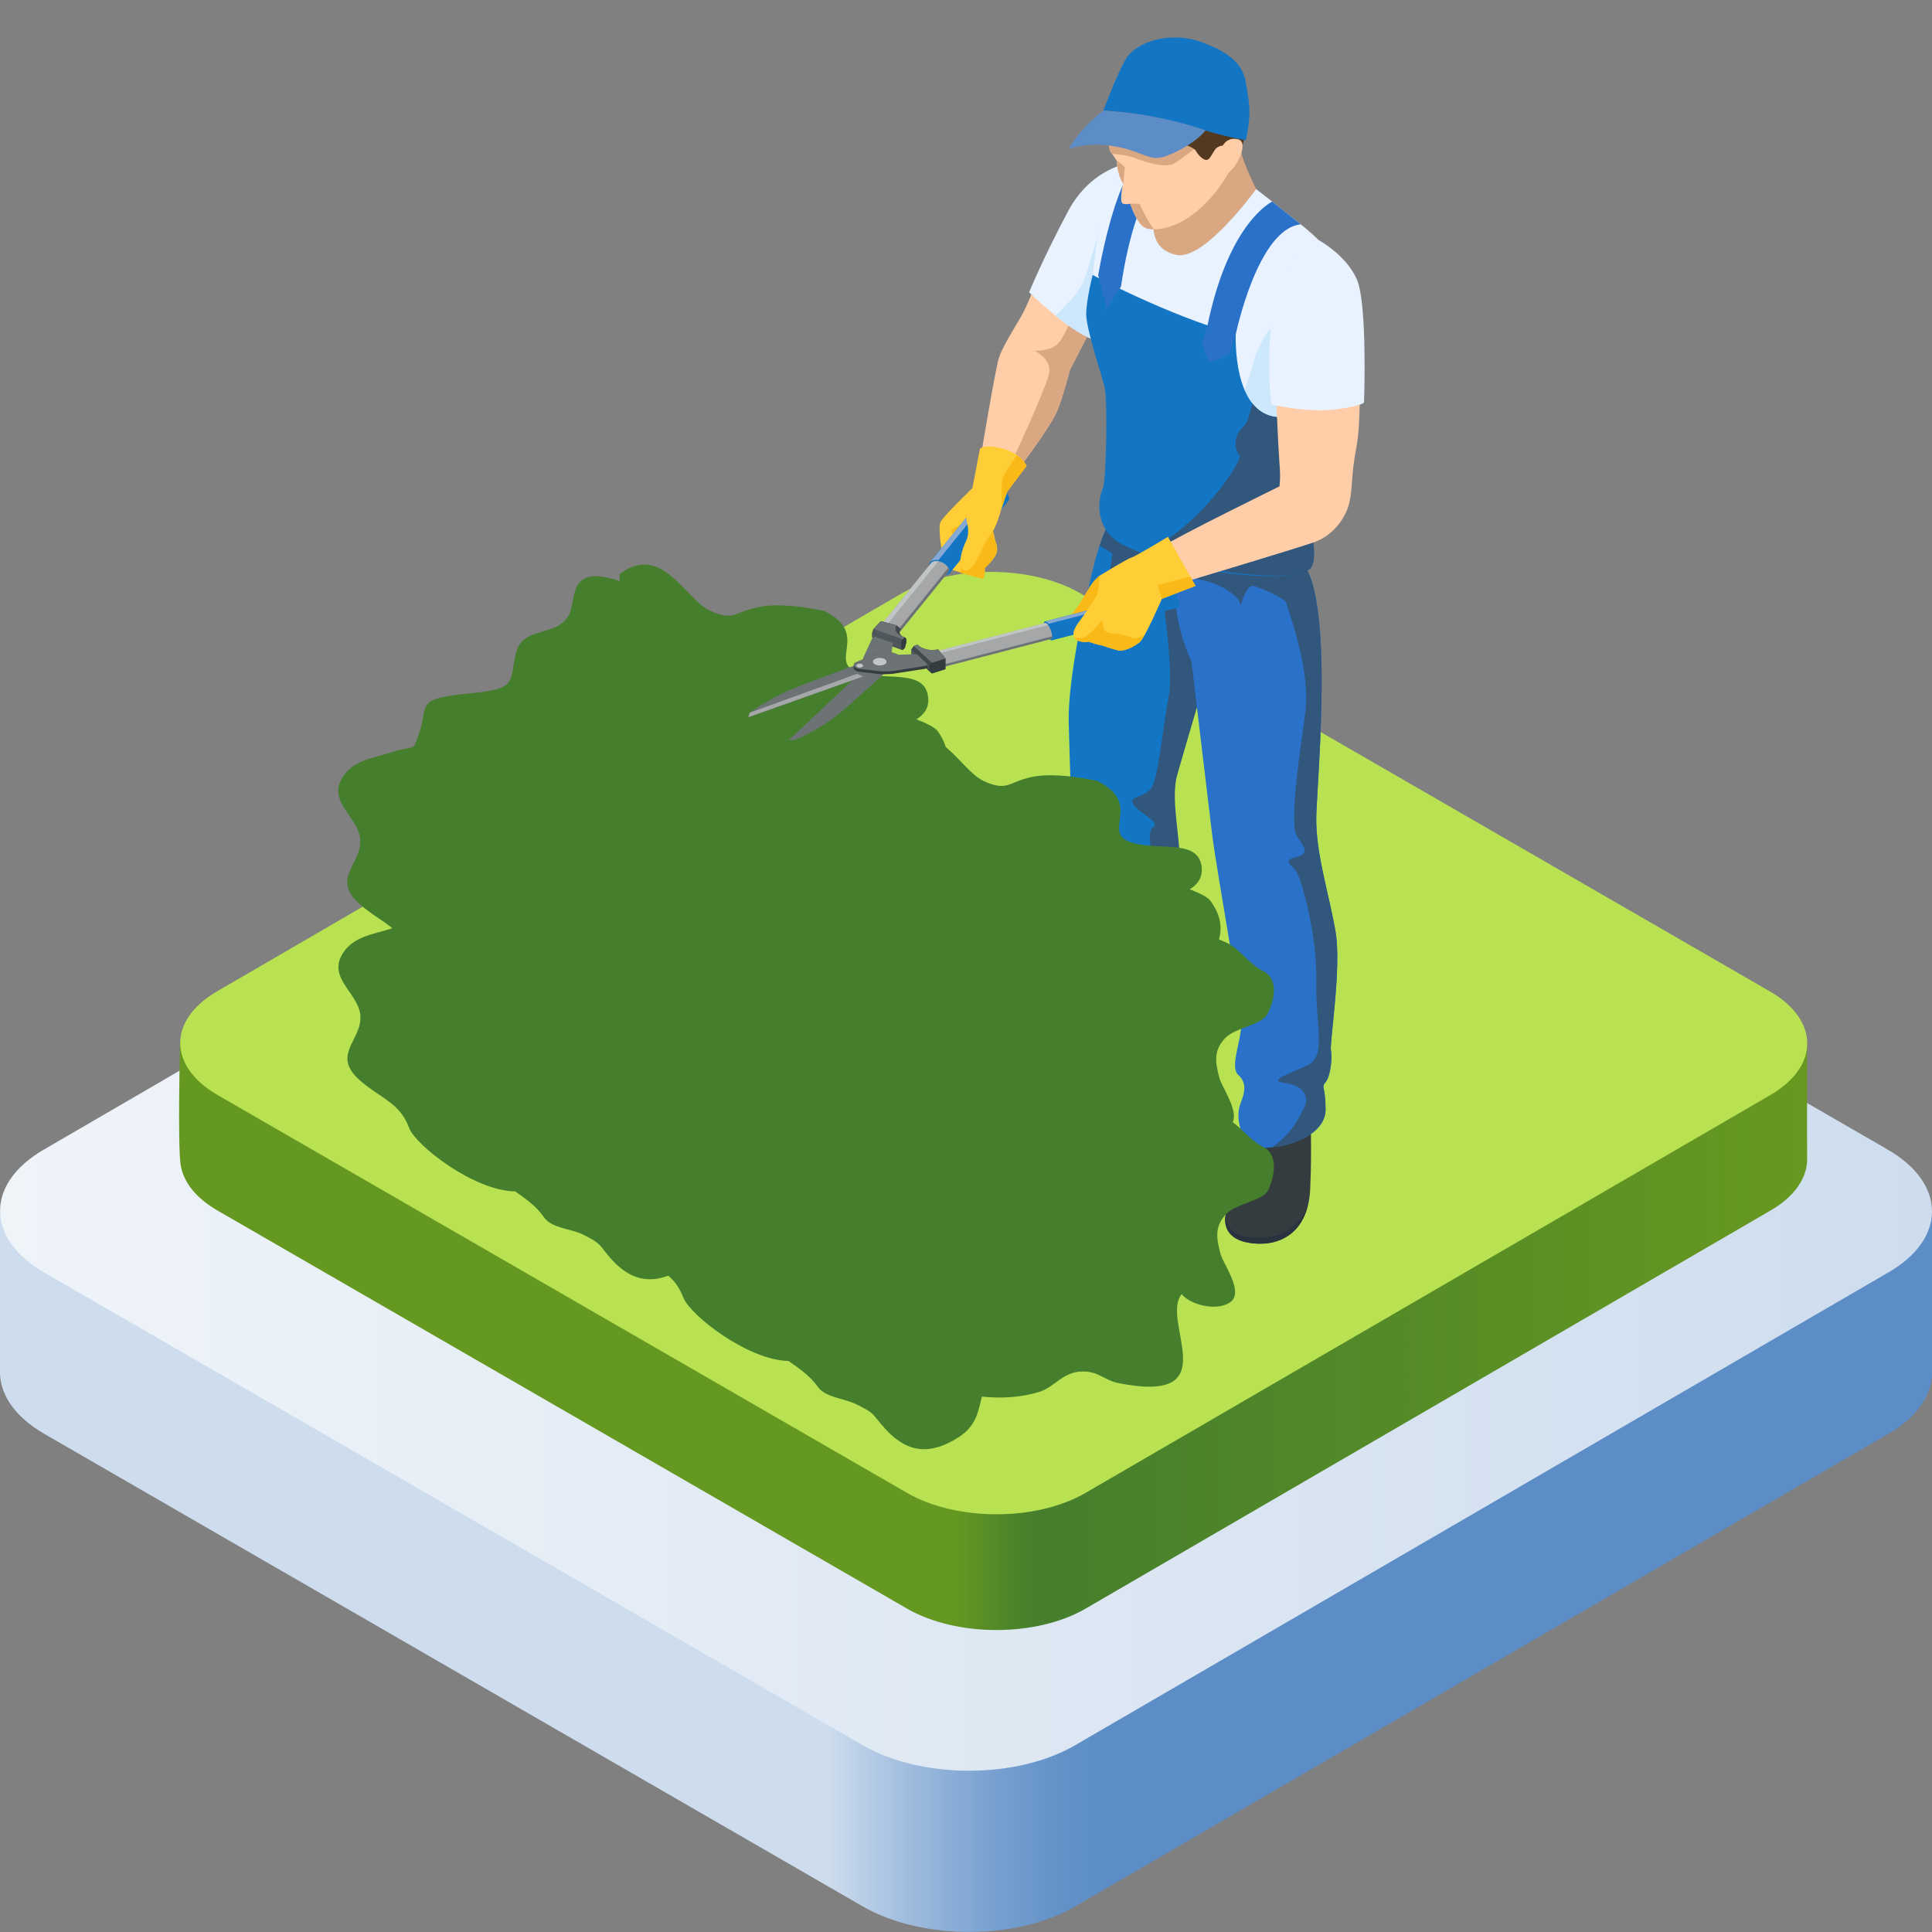 <?xml version="1.0" encoding="utf-8"?>
<!-- Generator: Adobe Illustrator 26.2.1, SVG Export Plug-In . SVG Version: 6.00 Build 0)  -->
<svg version="1.1" xmlns="http://www.w3.org/2000/svg" xmlns:xlink="http://www.w3.org/1999/xlink" x="0px" y="0px"
	 viewBox="0 0 1080 1080" enable-background="new 0 0 1080 1080" xml:space="preserve">
<rect x="0" y="0" width="1080" height="1080" fill="#808080" stroke="none"/>
<g id="Background">
	<linearGradient id="SVGID_1_" gradientUnits="userSpaceOnUse" x1="462.991" y1="879.115" x2="615.519" y2="879.115">
		<stop  offset="0" style="stop-color:#CEDDEE"/>
		<stop  offset="9.347320e-02" style="stop-color:#BED2E8"/>
		<stop  offset="0.376" style="stop-color:#94B4DA"/>
		<stop  offset="0.631" style="stop-color:#759FCF"/>
		<stop  offset="0.848" style="stop-color:#6392C8"/>
		<stop  offset="1" style="stop-color:#5C8DC6"/>
	</linearGradient>
	<path fill="url(#SVGID_1_)" d="M1080,766.3L1080,766.3l0-88L0,678.2l0,90c0.5,12.1,8.8,24.1,24.7,33.3l457.6,264.2
		c32.9,19,86,19,118.7,0l454.6-264.2C1072.4,791.8,1080.5,779,1080,766.3z"/>
	<g>
		
			<linearGradient id="SVGID_00000102516070888953133850000004393450512652782725_" gradientUnits="userSpaceOnUse" x1="0" y1="676.994" x2="1080" y2="676.994">
			<stop  offset="0" style="stop-color:#EFF4F9"/>
			<stop  offset="1" style="stop-color:#CEDDEE"/>
		</linearGradient>
		<path fill="url(#SVGID_00000102516070888953133850000004393450512652782725_)" d="M1055.2,642.6c32.9,19,33.1,49.8,0.4,68.7
			L601,975.6c-32.7,19-85.8,19-118.7,0L24.8,711.4c-32.9-19-33-49.8-0.4-68.7L479,378.4c32.7-19,85.8-19,118.7,0L1055.2,642.6z"/>
	</g>
</g>
<g id="Element">
	<g id="XMLID_90_">
		<polygon id="XMLID_94_" fill="#B8E252" points="540,810.2 306.2,675 306.2,615 540,750.2 		"/>
	</g>
	<g>
		
			<linearGradient id="SVGID_00000018230224332168197760000007422744715611095200_" gradientUnits="userSpaceOnUse" x1="100.179" y1="647.78" x2="1010.243" y2="647.78">
			<stop  offset="0.475" style="stop-color:#659821"/>
			<stop  offset="0.525" style="stop-color:#457E2D"/>
			<stop  offset="1" style="stop-color:#679920"/>
		</linearGradient>
		<path fill="url(#SVGID_00000018230224332168197760000007422744715611095200_)" d="M1010.2,583.1c0,0-0.1,54.2,0,64.7
			c0.1,10.5-6.8,21-20.5,28.9L606.9,899.2c-27.5,16-72.2,16-99.9,0L121.6,676.7c-12.3-7.1-19.1-16.1-20.6-25.4
			c-1.8-11.6-0.3-69.4-0.3-69.4l403.3-185.6c27.5-16,72.3-16,99.9,0L1010.2,583.1z"/>
	</g>
	<g>
		<path fill="#B8E252" d="M989.4,554.2c27.7,16,27.8,41.9,0.3,57.9L606.9,834.5c-27.5,16-72.2,16-99.9,0L121.6,612.1
			c-27.7-16-27.8-41.9-0.3-57.9l382.8-222.5c27.5-16,72.3-16,99.9,0L989.4,554.2z"/>
	</g>
</g>
<g id="Details">
	<g>
		<g>
			<path fill="#353C3F" d="M600.8,561.7c0,0-11.7,11.3-17.6,14.4c-6,3.1-17.3,9.3-25,16.4c-7.7,7.1-14.8,17.4-9.4,23.3
				c5.3,5.9,25.1,5.4,35,2.1c9.8-3.3,26.6-14.5,33.4-16.5c6.7-2,27.8-4.4,29.3-7.9c1.5-3.5,4.1-30.9-3.1-38.6
				C636.1,547.2,600.8,561.7,600.8,561.7z"/>
			<path fill="#29333F" d="M646.4,593.5c0.5-1.1,1-4.4,1.4-8.6c-7.8,5.4-21.2,8.6-33.2,11.6c-12.8,3.2-22.4,14.6-30.5,17.8
				c-8.1,3.2-20.7,3.6-29.3,1.5c-3.7-0.9-6.2-3-7.9-5.1c0,1.9,0.5,3.6,1.9,5.1c5.3,5.9,25.1,5.4,35,2.1c9.8-3.3,26.6-14.5,33.4-16.5
				C623.8,599.4,644.9,597,646.4,593.5z"/>
			<path fill="#1376C5" d="M624.4,284.6c0,0-6.5,7.7-12,27.9c-5.4,20.2-15.5,67.3-15,90.7c0.5,23.4,2.9,85.4,3.2,101.5
				c0.3,16.1,0.9,32.6-3.2,36.7c-4.1,4.1-4.6,7.9,0,10c4.6,2.1-4.8,7-4.8,7.4c0,0.4-22,27,3,26.2c25-0.8,58.4-8.7,55.4-17.6
				c-3-8.8-6.4-15.1-3.3-17.3c3-2.2,5.7-7.5,3.5-10c-2.2-2.5,7.6-45.8,7.9-58.9c0.3-13.1-5-34.4-1.4-47.6
				c3.7-13.2,23.6-80.4,23.6-80.4l2.4-47.2L624.4,284.6z"/>
			<path fill="#31577C" d="M614.7,305l7.1,4.4l-1.6,12.8l5-7.3l22.9,7.3c0,0,8.5,49.6,5.2,67.2c-3.4,17.6-5.7,45.2-9.7,51.1
				c-4,6-13.9,4.1-9.6,9.7c4.3,5.6,15.3,9.4,10.3,12.5c-5,3.1,4.4,30.6,1,45.1c-3.4,14.5-6.4,34.4-14.8,39.7
				c-8.4,5.2-23.5,8.2-10.4,11.1c13.1,2.9,23.5,2.9,18.3,7.8c-2.9,2.7-10.2,9.7-20.1,16.1c0,0,0,0,0.1,0c18.7-3.1,35-9,32.9-15.3
				c-3-8.8-6.4-15.1-3.3-17.3c3-2.2,5.7-7.5,3.5-10c-2.2-2.5,7.6-45.8,7.9-58.9c0.3-13.1-5-34.4-1.4-47.6
				c3.7-13.2,23.6-80.4,23.6-80.4l2.4-47.2l-59.4-21.3C624.4,284.6,619.5,290.4,614.7,305z"/>
		</g>
		<g>
			<path fill="#353C3F" d="M701.7,621.5c0,0-3.3,14.3-7.3,25c-4,10.7-7.6,25.7-9,31.2c-1.4,5.5-1.2,15.8,15.2,17.4
				c16.4,1.6,30.7-7.2,31.8-30.3c1.1-23.1,0-45.9,0-45.9L701.7,621.5z"/>
			<path fill="#29333F" d="M731.2,673.3c-6.2,17-20.2,19.9-34.7,18c-7.9-1-10.6-6.7-11.5-11.6c-0.7,5.7,1.1,13.9,15.6,15.3
				C714.8,696.4,727.4,690,731.2,673.3z"/>
			<path fill="#2A71C9" d="M746.7,521.6c-3.3-20.3-11.3-44.3-10.9-65c0.4-20.7,11.7-136.7-12.2-145.2l-67.3-2c0,0-3.3,33.3,9.7,60.1
				c0,0,8.8,73.8,11.5,96.2c2.7,22.4,17.2,99.4,16.3,109c-0.9,9.6-6.1,22.1-1.6,26.2c4.5,4.1,4.1,8.9,1.2,16.1
				c-3,7.3-0.5,25.4,14.7,24.6c15.3-0.8,32.9-8.2,32.9-21.4c0-13.3-2.7-12.1,0-15.2c2.7-3.1,3.9-13.6,3-17.6
				C743.1,583.5,749.9,541.9,746.7,521.6z"/>
			<path fill="#31577C" d="M746.7,521.6c-3.3-20.3-11.3-44.3-10.9-65c0.4-20.7,11.7-136.7-12.2-145.2l-67.3-2c0,0-0.4,3.9-0.4,10.1
				c3.4,1.4,8.9,3.4,15.8,4.7c12.3,2.4,21.6,10.2,21.6,13.5c0,3.3,2.6-9.7,6.4-10.1c3.8-0.3,19.4,7.9,19.2,9
				c-0.2,1.1,14.2,36.3,10.7,62.4c-3.6,26.1-9,62-4.5,68.6c4.5,6.6,6.9,9.7-0.8,11.6c-7.7,1.9-2.1,4.3,0.4,8
				c2.5,3.7,11.6,34.4,11.1,61.2c-0.5,26.8,6.2,42.1-5.5,47.4c-11.6,5.3-22,8.4-11.6,9.7c10.4,1.3,13.3,8.1,10.4,13.5
				c-2.1,4.1-6.5,14.5-18,22.3c14.5-1.6,29.9-8.8,29.9-21.2c0-13.3-2.7-12.1,0-15.2c2.7-3.1,3.9-13.6,3-17.6
				C743.1,583.5,749.9,541.9,746.7,521.6z"/>
		</g>
		<g>
			<path fill="#FFCDA8" d="M579.1,157.8c0,0-4.3,12.4-8.8,20c-4.5,7.6-9.8,16.1-11.8,21.9c-2,5.8-10.1,54.8-10.1,54.8l22.1,6.1
				c0,0,17.1-22.4,20.6-31.2c3.5-8.8,7-22.6,7-22.6s11.6-22.7,13.8-26.4C614.3,176.5,579.1,157.8,579.1,157.8z"/>
			<path fill="#D9A782" d="M602.3,171.3c-3.4,7.7-8,17.5-10.4,20.3c-4,4.8-13.6,4.5-13.6,4.5s9.3,4.3,8.3,11.8
				c-1,7.6-21.4,51.1-21.4,51.1l0,0l5.3,1.5c0,0,17.1-22.4,20.6-31.2c3.5-8.8,7-22.6,7-22.6s11.6-22.7,13.8-26.4
				C612.9,178.8,608.3,175.2,602.3,171.3z"/>
			<path fill="#E9F2FF" d="M575.3,163.4c0,0,21.6,21.4,36,26.4c14.3,5,11.3-52.6,11.3-52.6l14.9-47.1c0,0-25.5,0.3-40.3,27.7
				C582.6,145.3,575.3,163.4,575.3,163.4z"/>
			<path fill="#CDE7FC" d="M604.3,159.9c-2.5,4.9-8.9,11.2-14.3,16.6c6.7,5.4,14.5,10.9,21,13.3l1.2-16.9l-1.3-19.1l3.1-24.1
				C613.9,129.7,609.2,150.3,604.3,159.9z"/>
		</g>
		<path fill="#E9F2FF" d="M697.2,102.7l5,3l9,7l15.9,12.7c0,0,5.6,4.4,9.7,8.5c4.1,4.1,1.7,74.5-0.6,86.3
			c-2.3,11.8-25.4,29.9-26.7,29.3c-1.3-0.6-42.6-10.7-42.6-10.7l-56.1-85.2l3.1-24.1c0,0,14.6-39.4,20.3-39.2
			C639.9,90.7,697.2,102.7,697.2,102.7z"/>
		<path fill="#CDE7FC" d="M736.2,220.3c0.8-4.1,1.6-15.2,2.2-28.2L712.7,180c0,0-9.6,11.8-12.1,22.8c-2.5,11-10.8,29.1-10.8,29.1
			s0.3,6.5,1.2,13c9.3,2.3,17.9,4.5,18.5,4.7C710.8,250.2,733.9,232.1,736.2,220.3z"/>
		<path fill="#1376C5" d="M715.1,233.2c-26.4-0.8-24.3-46.3-24.3-46.3c-39.6-11.3-80-33.2-80-33.2s-3.6,14-3.6,22
			c0,8,8.2,32.8,10.2,40.3c1.9,7.5,1,53-0.9,57c-1.9,4-6.7,22.8,12.3,32.1c32,15.5,92.4,21.7,103.2,13
			C742.7,309.4,715.1,233.2,715.1,233.2z"/>
		<path fill="#31577C" d="M700,225.5c-1.1,5.5-2.7,11-5.3,13.4c-5.9,5.4-4.2,13.8-1.8,15.6c2.3,1.8-22,41-54.4,54.6
			c33.2,11,83.8,17,93.6,9.1c10.8-8.7-16.9-84.9-16.9-84.9C708.4,233,703.5,229.9,700,225.5z"/>
		<path fill="#2A71C9" d="M675.8,202.8l11.1-4.4l3.9-11.5c0,0,12.2-59,36.3-61.5l-15.9-12.7c0,0-24.2,11-36.2,69.2l-3.2,9.8
			L675.8,202.8z"/>
		<path fill="#2A71C9" d="M613.9,153.8c0,0,9-53.9,23-63.8l17.5,4.4c0,0-18.2,2.4-27.8,65.9l-8,12.6L613.9,153.8z"/>
		<path fill="#FFCDA8" d="M713.2,217.8c0,0,1.3,32,2,40.8c0.8,8.8,0,13.3,0,13.3s-57.9,28.4-66,34c-8.1,5.5,1.9,18.9,1.9,18.9h12.9
			c0,0,58-17.4,70.1-21.5c12.2-4.2,18.5-15,20.2-22.3c1.8-7.3,1-15.9,3.8-30.2c2.8-14.3,1.8-37.5,1.8-37.5L713.2,217.8z"/>
		<path fill="#E9F2FF" d="M710.7,226.1c0,0,20.1,4.8,35.7,2.8c15.6-2,16.1-4,16.1-4s2-54.9-4-68.7c-6-13.8-21.7-22.2-21.7-22.2
			s-23.3,12.1-26.1,43.8C708,209.5,710.7,226.1,710.7,226.1z"/>
		<g>
			<path fill="#D9A782" d="M645,123.9c0,0-2.9,15.4,12.7,18.6c15.6,3.3,44.5-36.8,44.5-36.8s-9.2-18.2-8.9-24.5
				C693.6,75.1,645,123.9,645,123.9z"/>
			<path fill="#FFCDA8" d="M624.4,90c0,0-0.4,6.6,3.4,12.7c0,0-2.4,10.5,0,11.2c1.6,0.5,4,0,4,0s3.5,10.9,7.9,13.2
				c4.4,2.3,16.8,1.7,30.1-9.6c13.2-11.3,22.9-28.1,25.7-46.1c2.8-18.1-5.9-46-31.4-46.4c-25.5-0.5-41.1,23.8-43.7,34.7
				c-2.6,10.9,0,24.5,0,24.5L624.4,90z"/>
			<g>
				<path fill="#D9A782" d="M627.9,102.7c0,0,0.8-7.7,0.9-8.8c0.1-1-4.3-4-4.3-4S624.1,96.5,627.9,102.7z"/>
				<path fill="#D9A782" d="M645,128.2c-3.9-5.1-8-14.3-8-14.3h-5.1c0,0,3.5,10.9,7.9,13.2C640.9,127.8,642.7,128.2,645,128.2z"/>
			</g>
			<path fill="#D9A782" d="M650,44.5l-22.2,0.4c-4,5.5-6.5,11-7.4,14.8c-2.6,10.9,0,24.5,0,24.5l1.3,1.8c3.9,0.3,8.7,0.9,12.5,2.3
				c7.6,2.9,16.8,5.4,21.6,3.3c4.8-2.1,30.4-23.2,30.4-23.2L650,44.5z"/>
			<path fill="#543921" d="M686.7,81.4c0,0-5.4-1-7.6,2.4c-2.2,3.3-2.8,5.4-4.6,5.6c-1.8,0.2-4.6-2.6-5.9-4.9
				c-1.3-2.4-6.6-3.3-7.9-4.8c-1.3-1.4-1.5-6-5.1-6.3c-3.6-0.3-23.6,4.9-28.3,1.6c-4.7-3.2-8.1-10.7-8.1-15.5
				c0-4.9,8.8-21.5,24.1-30.4c15.3-8.9,30-6.2,40.9,2.8c10.9,8.9,12.9,26.8,12.9,34.5c0,7.7-3.1,16.6-3.1,16.6L686.7,81.4z"/>
			<path fill="#1376C5" d="M696.4,78.4c0,0-14-2.6-23-5.6c-29.7-10-56.6-11-56.6-11s7.4-20.2,12.8-29.2c5-8.4,23.6-16,42.8-8.8
				c24.7,9.2,23.5,19.6,25.3,30.3C698.9,60.8,698.8,67.6,696.4,78.4z"/>
			<path fill="#5C8DC6" d="M616.8,61.8c0,0,26.4,0.7,56.2,10.7c0.3,0.1,0.6,0.2,0.9,0.3c-1.8,3-10.8,10.4-22.5,14.6
				c-9.3,3.3-13-3.5-30.8-6c-14.2-2-23.4,2-23.4,2s4-6.7,9.4-12.4C612.1,65.3,616.8,61.8,616.8,61.8z"/>
			<path fill="#FFCDA8" d="M682.7,84.2c0.3-3.2,2.9-6.6,7.2-6.6c4.3,0,5.4,2.3,4.3,6.9c-1.1,4.7-5.6,12.4-9.8,13.1
				C680.3,98.5,682.7,84.2,682.7,84.2z"/>
		</g>
	</g>
	<path fill="#457E2D" d="M706.4,641.3c-6.8-3.3-11.8-10.1-17.3-14c3.2-6.7-5.9-19.3-7.4-24.6c-2.1-8-3.9-15.3,3.5-22.7
		c5.7-5.5,19.2-7,22.8-12.4c4.5-7.3,7-20.4-1.6-24.6c-8.1-3.9-13.6-12.9-20.5-15.9c-1.5-0.7-3-1.3-4.5-2c2-6.7,0.8-14-4.8-21.6
		c-1.4-2-6-4.2-11.5-6.4c4.6-2.8,7.3-6.7,6.6-12.8c-2.1-14.6-21.3-9.2-36.8-12.7c-22-4.8,5.7-21.6-21.6-35.1
		c-10.1-2.1-23.7-4.2-34.7-2.5c-14.9,2.5-14.7,9.1-28.9,2.5c-6.8-3.3-13.3-12.5-21-18.9c-0.9-2.9-2.4-6-4.7-9.1
		c-1.6-2-6.2-4.2-11.7-6.4c4.5-2.8,7.2-6.6,6.5-12.6c-1.9-14.9-21.3-9.4-36.8-13c-21.8-5,6-21.8-21.5-35.1
		c-10.1-1.9-23.9-4.2-34.9-2.3c-14.9,2.3-14.7,8.7-28.7,2.3c-14.2-6.7-26.9-38.2-50.5-20.5v3.9c-31-10.4-23.2,12.1-29.1,20.2
		c-7.8,11.3-25.4,4.9-29,20.5c-3.7,16.3,1.3,19.8-27.7,22.3c-29.2,2.9-20.7,6.6-26.5,22.7c-4.1,10.6-0.5,5.3-15.8,10.2
		c-10.6,3.2-18.9,4.3-25.1,11.4c-12.2,15.1,6.4,23.4,8.1,36.5c1.6,14.1-16.5,22.1-0.6,36.5c6.9,6.1,13.4,9.4,18.6,13.8
		c-0.3,0.1-0.6,0.2-0.9,0.3c-10.6,3.2-18.9,4.3-25.1,11.4c-12.2,15.1,6.4,23.4,8.1,36.5c1.6,14.1-16.5,22.1-0.6,36.5
		c12,10.6,22.6,12.6,27.9,26.9c3.7,9.8,36.2,35.2,59.3,35.5c6,4.2,11.9,8.4,15.9,14.2c4.2,6.4,14.6,6.4,22,9.9
		c10.8,5.5,8.5,5.3,15.4,13.3c8.9,10,19,14.7,32.3,9.7c3.4,3,6.2,6.6,8.3,12.1c3.7,9.8,35.8,35.1,58.9,35.6
		c6.2,4.3,12.2,8.5,16.3,14.4c4.3,6.1,14.6,6.3,21.8,9.9c10.8,5.3,8.4,5.3,15.5,13.1c11,12.4,23.7,16.8,41.8,5
		c9.9-6.5,10.6-14.7,12.7-22.5c11,1.2,22.5,0.4,32.3-2.7c8.4-2.8,13.1-11.1,23.4-11.3c9.4-0.4,12.6,4.9,20.8,6.5
		c61.2,12.1,22.8-34.9,35.2-49.8c3.7,5.3,19.1,10.3,27.3,4.4c7.5-5.6-3.9-20.9-5.6-26.8c-2.1-8-3.9-15.3,3.5-22.7
		c5.7-5.5,19.2-7,22.8-12.4C712.4,658.6,714.9,645.5,706.4,641.3z"/>
	<g>
		<path fill="#FFCD36" d="M547,277.3l-8.7,0.8c0,0-11.2,10.9-12.5,13.7c-1.4,2.8,0.1,13.2,1.1,18.2c0.9,5,1.5,7.3,6.5,8.9
			c5,1.5,14.8,4.4,16,4.4c1.2,0,1.2-5.9,1.2-5.9s3.8-3.2,5.9-6.9c2.1-3.8,0-7.7,0-7.7l-1.8-7.8L547,277.3z"/>
		<path fill="#F9B916" d="M556.3,310.5c2.1-3.8,0-7.7,0-7.7l-1.8-7.8l-4.2-9.9l-7.7-1.8c0,0.9-0.3,5.5-3.6,8.6
			c-3.3,3.1-7.8,3.6-7.1,5c0.8,1.4,2,13,2,13s4.8,4.6,2.7,10.2c5.1,1.5,11.7,3.4,12.7,3.4c1.2,0,1.2-5.9,1.2-5.9
			S554.2,314.3,556.3,310.5z"/>
	</g>
	<path fill="#F9B916" d="M619.3,321.8h-4.7c0,0-3,2.3-5.3,6c-2.3,3.8-6.2,10.9-9.4,14.5c-3.1,3.6-5.3,5.9-4.5,6.8
		c0.8,0.9,6.6,3.2,7.4,3.3c0.8,0.2,21.2-23.2,21.2-23.2L619.3,321.8z"/>
	<g>
		<g>
			<g>
				<path fill="#1376C5" d="M562.3,275.4c-1.1-1-2.6-1.9-4.2-2.3c-1.7-0.5-3.1-0.4-4.2,0c-0.5,0.2-1,0.5-1.3,0.9L520,314.2
					c0-0.1,0.1-0.1,0.1-0.1c-0.4,0.4-0.6,0.9-0.6,1.6c0,1.1,0.7,2.2,1.7,3.2c1.1,1,2.6,1.9,4.2,2.3c1.6,0.5,3.1,0.4,4.2,0
					c0.5-0.2,1-0.5,1.3-0.9c0,0,0,0,0,0c10.9-13.4,21.8-26.9,32.6-40.3c0.3-0.4,0.5-0.9,0.5-1.4
					C564.1,277.5,563.4,276.4,562.3,275.4z"/>
				<path fill="#1376C5" d="M563.6,280c0.3-0.4,0.5-0.9,0.5-1.4c0-0.5-0.1-1-0.4-1.5L531,317.4c0.3,0.5,0.4,1,0.4,1.5
					c0,0.6-0.2,1-0.5,1.4C541.8,306.9,552.7,293.5,563.6,280z"/>
				<path fill="#85A9D4" d="M521.2,313.4c0.9-0.3,2-0.4,3.3-0.2l32.6-40.3c-1.3-0.2-2.5-0.1-3.3,0.2c-0.5,0.2-1,0.5-1.3,0.9
					L520,314.2C520.3,313.9,520.7,313.6,521.2,313.4z"/>
				<path fill="#1376C5" d="M525.5,313.4c1.6,0.5,3.1,1.3,4.2,2.3c1.1,1,1.7,2.2,1.7,3.3c0,1.1-0.7,1.9-1.8,2.3
					c-1.1,0.4-2.6,0.4-4.2,0c-1.6-0.4-3.1-1.3-4.2-2.3c-1.1-1-1.7-2.2-1.7-3.2c0-1.1,0.7-1.9,1.8-2.3
					C522.3,313,523.8,312.9,525.5,313.4z"/>
			</g>
			<g>
				<path fill="#A5A7A8" d="M528.9,315.9c-0.9-0.9-2.2-1.6-3.6-2c-1.4-0.4-2.7-0.4-3.6,0c-0.5,0.2-0.8,0.4-1.1,0.7l-27.9,34.5
					c0,0,0.1-0.1,0.1-0.1c-0.3,0.4-0.5,0.8-0.5,1.3c0,0.9,0.6,1.9,1.5,2.8c0.9,0.9,2.2,1.6,3.6,2c1.4,0.4,2.7,0.4,3.6,0
					c0.5-0.2,0.8-0.4,1.1-0.8c0,0,0,0,0,0c9.3-11.5,18.6-23,27.9-34.5c0.3-0.3,0.4-0.7,0.4-1.2C530.4,317.8,529.8,316.8,528.9,315.9
					z"/>
				<path fill="#6D7275" d="M530,319.9c0.3-0.3,0.4-0.7,0.4-1.2c0-0.4-0.1-0.9-0.3-1.3l-27.9,34.5c0.2,0.4,0.4,0.9,0.3,1.3
					c0,0.5-0.2,0.9-0.4,1.2C511.4,342.9,520.7,331.4,530,319.9z"/>
				<path fill="#C2C5C6" d="M493.8,348.5c0.8-0.3,1.7-0.4,2.8-0.2l27.9-34.5c-1.1-0.2-2.1-0.1-2.8,0.2c-0.5,0.2-0.8,0.4-1.1,0.7
					l-27.9,34.5C492.9,348.9,493.3,348.6,493.8,348.5z"/>
				<path fill="#62747F" d="M497.4,348.5c1.4,0.4,2.7,1.1,3.6,2c0.9,0.9,1.5,1.9,1.5,2.8c0,0.9-0.6,1.6-1.5,2
					c-0.9,0.4-2.2,0.4-3.6,0c-1.4-0.4-2.7-1.1-3.6-2c-0.9-0.9-1.5-1.9-1.5-2.8c0-0.9,0.6-1.6,1.5-2
					C494.7,348.1,496,348.1,497.4,348.5z"/>
			</g>
			<g>
				<path fill="#353C3F" d="M505.8,356.3c-0.6-0.2-1.1-0.5-1.6-0.7c-1.2-1-2.1-2.4-0.6-3.9l-2.3-2.1l-8.9-2.4l-4.1,4.4l0,0l-0.8,2.3
					v2.2l0.8,1.4l16.2,5.8l1.3-1.2l0.8-3v-2.2L505.8,356.3z"/>
				<path fill="#6D7275" d="M488.3,351.7l16.2,5.8l0,0l1.3-1.2l0,0c-6.8-2.6-5.3-5.7-4.5-6.7l0,0l-8.9-2.4L488.3,351.7L488.3,351.7z
					"/>
				<polygon fill="#4F575C" points="488.3,351.7 487.5,354 503.7,359.7 504.5,357.5 				"/>
				<polygon opacity="0.5" fill="#6D7275" points="487.5,354 487.5,356.2 503.7,362 503.7,359.7 				"/>
				<polygon fill="#4F575C" points="488.3,357.6 487.5,356.2 503.7,362 504.5,363.4 				"/>
				<polygon fill="#353C3F" points="506.6,359.3 505.8,362.3 504.5,363.4 503.7,362 503.7,359.7 504.5,357.5 505.8,356.3 
					506.6,357.1 				"/>
				<path opacity="0.5" fill="#4F575C" d="M504.3,355.6c-1.2-1-2.1-2.4-0.6-3.9l-2.3-2.1C500.6,350.6,499.3,353.2,504.3,355.6z"/>
			</g>
		</g>
		<path fill="#6D7275" d="M483.8,373.4l-43,40.5l4.3-0.5c0,0,13-5.6,22.9-13.6c9.9-8,24-21.3,24-21.3L483.8,373.4z"/>
		<path fill="#6D7275" d="M488.9,355.9l-1.3,0.9c0,0-4.1,8.7-4.7,10.1c-0.7,1.4-0.7,4-0.4,4.7c0.3,0.8,2.3,6.4,2.3,6.4
			c0.2,0.5,0.7,1.1,1.5,1.4c0.8,0.3,1.9,0.5,2.8,0.4c0.9-0.1,1.8-0.4,2.4-0.9l7.9-6.5c1.5-1.2,2-2.7,1.6-4.1c-0.3-1.1-1.3-2.1-2.7-3
			l0.9-5.8L488.9,355.9z"/>
		<g>
			<g>
				<path fill="#1376C5" d="M658.2,334.1c-0.5-1.3-1.2-2.7-1.9-3.6c-0.7-1-1.4-1.4-1.9-1.3c0,0,0,0-0.1,0
					c-23.4,6.1-46.8,12.1-70.2,18.2c0,0,0,0,0.1,0c-0.5,0.1-0.8,0.7-0.8,1.8c0,1.1,0.3,2.5,0.8,3.8c0.5,1.3,1.2,2.6,1.9,3.6
					c0.7,1,1.4,1.4,1.9,1.3c0,0,0.1,0,0.1,0c0,0,0,0-0.1,0c23.4-6.1,46.8-12.1,70.2-18.2c0.5-0.1,0.7-0.7,0.7-1.7
					C659,336.8,658.7,335.4,658.2,334.1z"/>
				<path fill="#1376C5" d="M586.2,348.7c0.7,1,1.4,2.3,1.9,3.6c0.5,1.3,0.8,2.7,0.8,3.8c0,1.1-0.3,1.7-0.8,1.8
					c-0.5,0.1-1.2-0.4-1.9-1.3c-0.7-1-1.4-2.3-1.9-3.6c-0.5-1.3-0.8-2.7-0.8-3.8c0-1.1,0.3-1.7,0.8-1.8
					C584.7,347.3,585.4,347.7,586.2,348.7z"/>
				<path fill="#85A9D4" d="M584.2,347.4c23.4-6.1,46.8-12.1,70.2-18.2c0,0,0,0,0.1,0c0.5-0.1,1.2,0.4,1.9,1.3l-70.2,18.2
					C585.4,347.7,584.7,347.3,584.2,347.4C584.2,347.4,584.2,347.4,584.2,347.4z"/>
				<path fill="#1376C5" d="M588.9,356.1c0,1-0.3,1.6-0.7,1.7c23.4-6.1,46.8-12.1,70.2-18.2c0.5-0.1,0.7-0.7,0.7-1.7L588.9,356.1z"
					/>
			</g>
			<g>
				<path fill="#A5A7A8" d="M587.5,352.5c-0.4-1.1-1-2.3-1.6-3.1c-0.6-0.8-1.2-1.2-1.6-1.1c0,0,0,0-0.1,0c-20,5.2-40,10.4-60,15.6
					c0,0,0,0,0.1,0c-0.4,0.1-0.7,0.6-0.7,1.5c0,0.9,0.3,2.1,0.7,3.2c0.4,1.1,1,2.3,1.6,3.1c0.6,0.8,1.2,1.2,1.6,1.1c0,0,0.1,0,0.1,0
					c0,0,0,0-0.1,0c20-5.2,40-10.4,60-15.6c0.4-0.1,0.6-0.6,0.6-1.5C588.2,354.8,587.9,353.7,587.5,352.5z"/>
				<path fill="#62747F" d="M525.8,365c0.6,0.8,1.2,1.9,1.6,3.1c0.4,1.1,0.7,2.3,0.7,3.2c0,0.9-0.3,1.4-0.7,1.5
					c-0.4,0.1-1-0.3-1.6-1.1c-0.6-0.8-1.2-1.9-1.6-3.1c-0.4-1.1-0.7-2.3-0.7-3.2c0-0.9,0.3-1.4,0.7-1.5
					C524.6,363.8,525.2,364.2,525.8,365z"/>
				<path fill="#C2C5C6" d="M524.1,363.9c20-5.2,40-10.4,60-15.6c0,0,0,0,0.1,0c0.4-0.1,1,0.3,1.6,1.1l-60,15.6
					C525.2,364.2,524.6,363.8,524.1,363.9C524.2,363.9,524.1,363.9,524.1,363.9z"/>
				<path fill="#6D7275" d="M528.1,371.3c0,0.9-0.2,1.4-0.6,1.5c20-5.2,40-10.4,60-15.6c0.4-0.1,0.6-0.6,0.6-1.5L528.1,371.3z"/>
			</g>
			<g>
				<path fill="#353C3F" d="M524.4,363L524.4,363c-1.7,0.4-7,1.3-11.6-2.6l-2,0.7l0,0l-1.4,2v2.2l1.4,1.7l10.1,9.4l7.6-2.4v-6
					L524.4,363z"/>
				<polygon opacity="0.5" fill="#4F575C" points="520.9,370.5 519.5,372.4 509.5,363.1 510.8,361.1 				"/>
				<polygon opacity="0.5" fill="#6D7275" points="519.5,372.4 519.5,374.7 509.5,365.3 509.5,363.1 				"/>
				<polygon fill="#353C3F" points="520.9,376.5 519.5,374.7 509.5,365.3 510.8,367.1 				"/>
				<polygon fill="#353C3F" points="528.5,374.1 520.9,376.5 519.5,374.7 519.5,372.4 520.9,370.5 528.5,368.1 				"/>
				<path fill="#6D7275" d="M524.4,363c-1.7,0.4-7,1.3-11.6-2.6l-2,0.7l0,0l10.1,9.4l7.6-2.4L524.4,363L524.4,363z"/>
			</g>
		</g>
		<path fill="#6D7275" d="M488.4,376.1l-70.1,24.9l0.8-2.5c0,0,9.7-7.5,23.5-13.2c13.8-5.7,36.9-13.9,36.9-13.9L488.4,376.1z"/>
		<polygon fill="#A5A7A8" points="482.6,378.1 418.3,400.9 419.1,398.4 479,376.7 		"/>
		<g>
			<path fill="#353C3F" d="M512.3,365.7l-10.1,0.5c-1.4-0.8-3.2-1.4-5.1-1.6c-2.4-0.2-4.9,0-7,0.9l-11.3,4.6
				c-0.8,0.3-1.4,0.9-1.5,1.4c0,0.2-0.1,0.3-0.1,0.5l0,1.4c0,0.4,0.2,0.9,0.7,1.2c0.6,0.5,1.5,0.8,2.4,0.9c0,0,9.7,1.1,11,1.3
				c1.3,0.2,5.8,0.1,8.2-0.2c2.4-0.4,17.5-2.7,17.5-2.7l1.6-0.7v-1.5L512.3,365.7z"/>
			<path fill="#6D7275" d="M518.7,371.6l-1.6,0.7c0,0-15.1,2.4-17.5,2.7c-2.4,0.4-6.9,0.4-8.2,0.2c-1.3-0.2-11-1.3-11-1.3
				c-0.9-0.1-1.8-0.4-2.4-0.9c-0.6-0.5-0.8-1.1-0.6-1.6c0.2-0.5,0.7-1.1,1.5-1.4l11.3-4.6c2.1-0.9,4.7-1.1,7-0.9
				c1.9,0.2,3.7,0.7,5.1,1.6l10.1-0.5L518.7,371.6z"/>
			<path fill="#C2C5C6" d="M495.6,369.9c0,0.6-0.4,1.1-1.1,1.5c-0.7,0.4-1.7,0.6-2.7,0.6c-1,0-1.9-0.2-2.7-0.6
				c-0.7-0.4-1.1-1-1.1-1.5c0-0.6,0.4-1.1,1.1-1.5c0.7-0.4,1.7-0.6,2.7-0.6c1,0,1.9,0.2,2.7,0.6
				C495.2,368.8,495.6,369.4,495.6,369.9z"/>
			<path fill="#C2C5C6" d="M482.5,372.1c0,0.3-0.2,0.6-0.6,0.8c-0.4,0.2-0.9,0.3-1.3,0.3c-0.5,0-1-0.1-1.3-0.3
				c-0.4-0.2-0.6-0.5-0.6-0.8c0-0.3,0.2-0.6,0.6-0.8c0.4-0.2,0.9-0.3,1.3-0.3c0.5,0,1,0.1,1.3,0.3
				C482.3,371.6,482.5,371.8,482.5,372.1z"/>
		</g>
	</g>
	<g>
		<path fill="#FFCD36" d="M538.7,318.6c0,0,2.3,1.5,5.4-2.6c3.2-4.1,6.8-14.2,9.8-17.5c3-3.3,5.4-12.5,5.6-13.1
			c0.2-0.6,3.5-10.5,3.5-10.5l10.9-14.5c0,0-3.2-6.9-13.3-9.6c-10.1-2.7-12.8,0-12.8,0l-4.2,22l-5.3,5.3c0,0,1.7,10.4,2.1,13
			c0.5,2.6,1.7,6.9-0.3,11.2C538.1,306.4,534.6,316.4,538.7,318.6z"/>
		<path fill="#F9B916" d="M568.4,254.4c-2.5,3.7-5.7,8.5-7.2,11.3c-2,3.8-1,11.8-1.2,18.3c0.9-2.9,3-9.1,3-9.1l10.9-14.5
			C573.8,260.4,572.4,257.3,568.4,254.4z"/>
	</g>
	<g>
		<path fill="#FFCD36" d="M614.7,321.8c0,0-0.6,8-1.4,10.4c-0.8,2.4-7.1,11.3-9.9,15.1c-2.9,3.8-4.7,7.5-2.1,9.9
			c2.6,2.4,7.2,1.5,7.2,1.5s5.3,1.8,6.2,1.8c0.9,0,6.3,2.1,10.1,3c3.8,0.9,9.2-2.1,12.2-4.4c3-2.3,12.5-24.4,12.5-24.4l18.8-7.2
			l-15.4-27.4c0,0-18.2,11-20.5,11.6C630.2,312.3,614.7,321.8,614.7,321.8z"/>
		<g>
			<polygon fill="#F9B916" points="649.5,334.8 668.3,327.5 665.4,322.3 647.2,327.1 			"/>
			<path fill="#F9B916" d="M601.2,357.2c2.6,2.4,7.2,1.5,7.2,1.5s5.3,1.8,6.2,1.8c0.9,0,6.3,2.1,10.1,3c3.8,0.9,9.2-2.1,12.2-4.4
				c0.7-0.5,1.7-2.1,2.9-4.2c-4.9,2.9-7.4,1.6-8.6,1c-1.4-0.6-5.4-1.5-5.4-1.5s-2.1,0-5.9-0.6c-3.8-0.6-3.6-6.8-3.6-7.2
				c0-0.5-5.3,7.2-10.1,9.5c-1.9,0.9-4,0.6-5.8-0.1C600.6,356.5,600.9,356.9,601.2,357.2z"/>
		</g>
	</g>
</g>
</svg>
